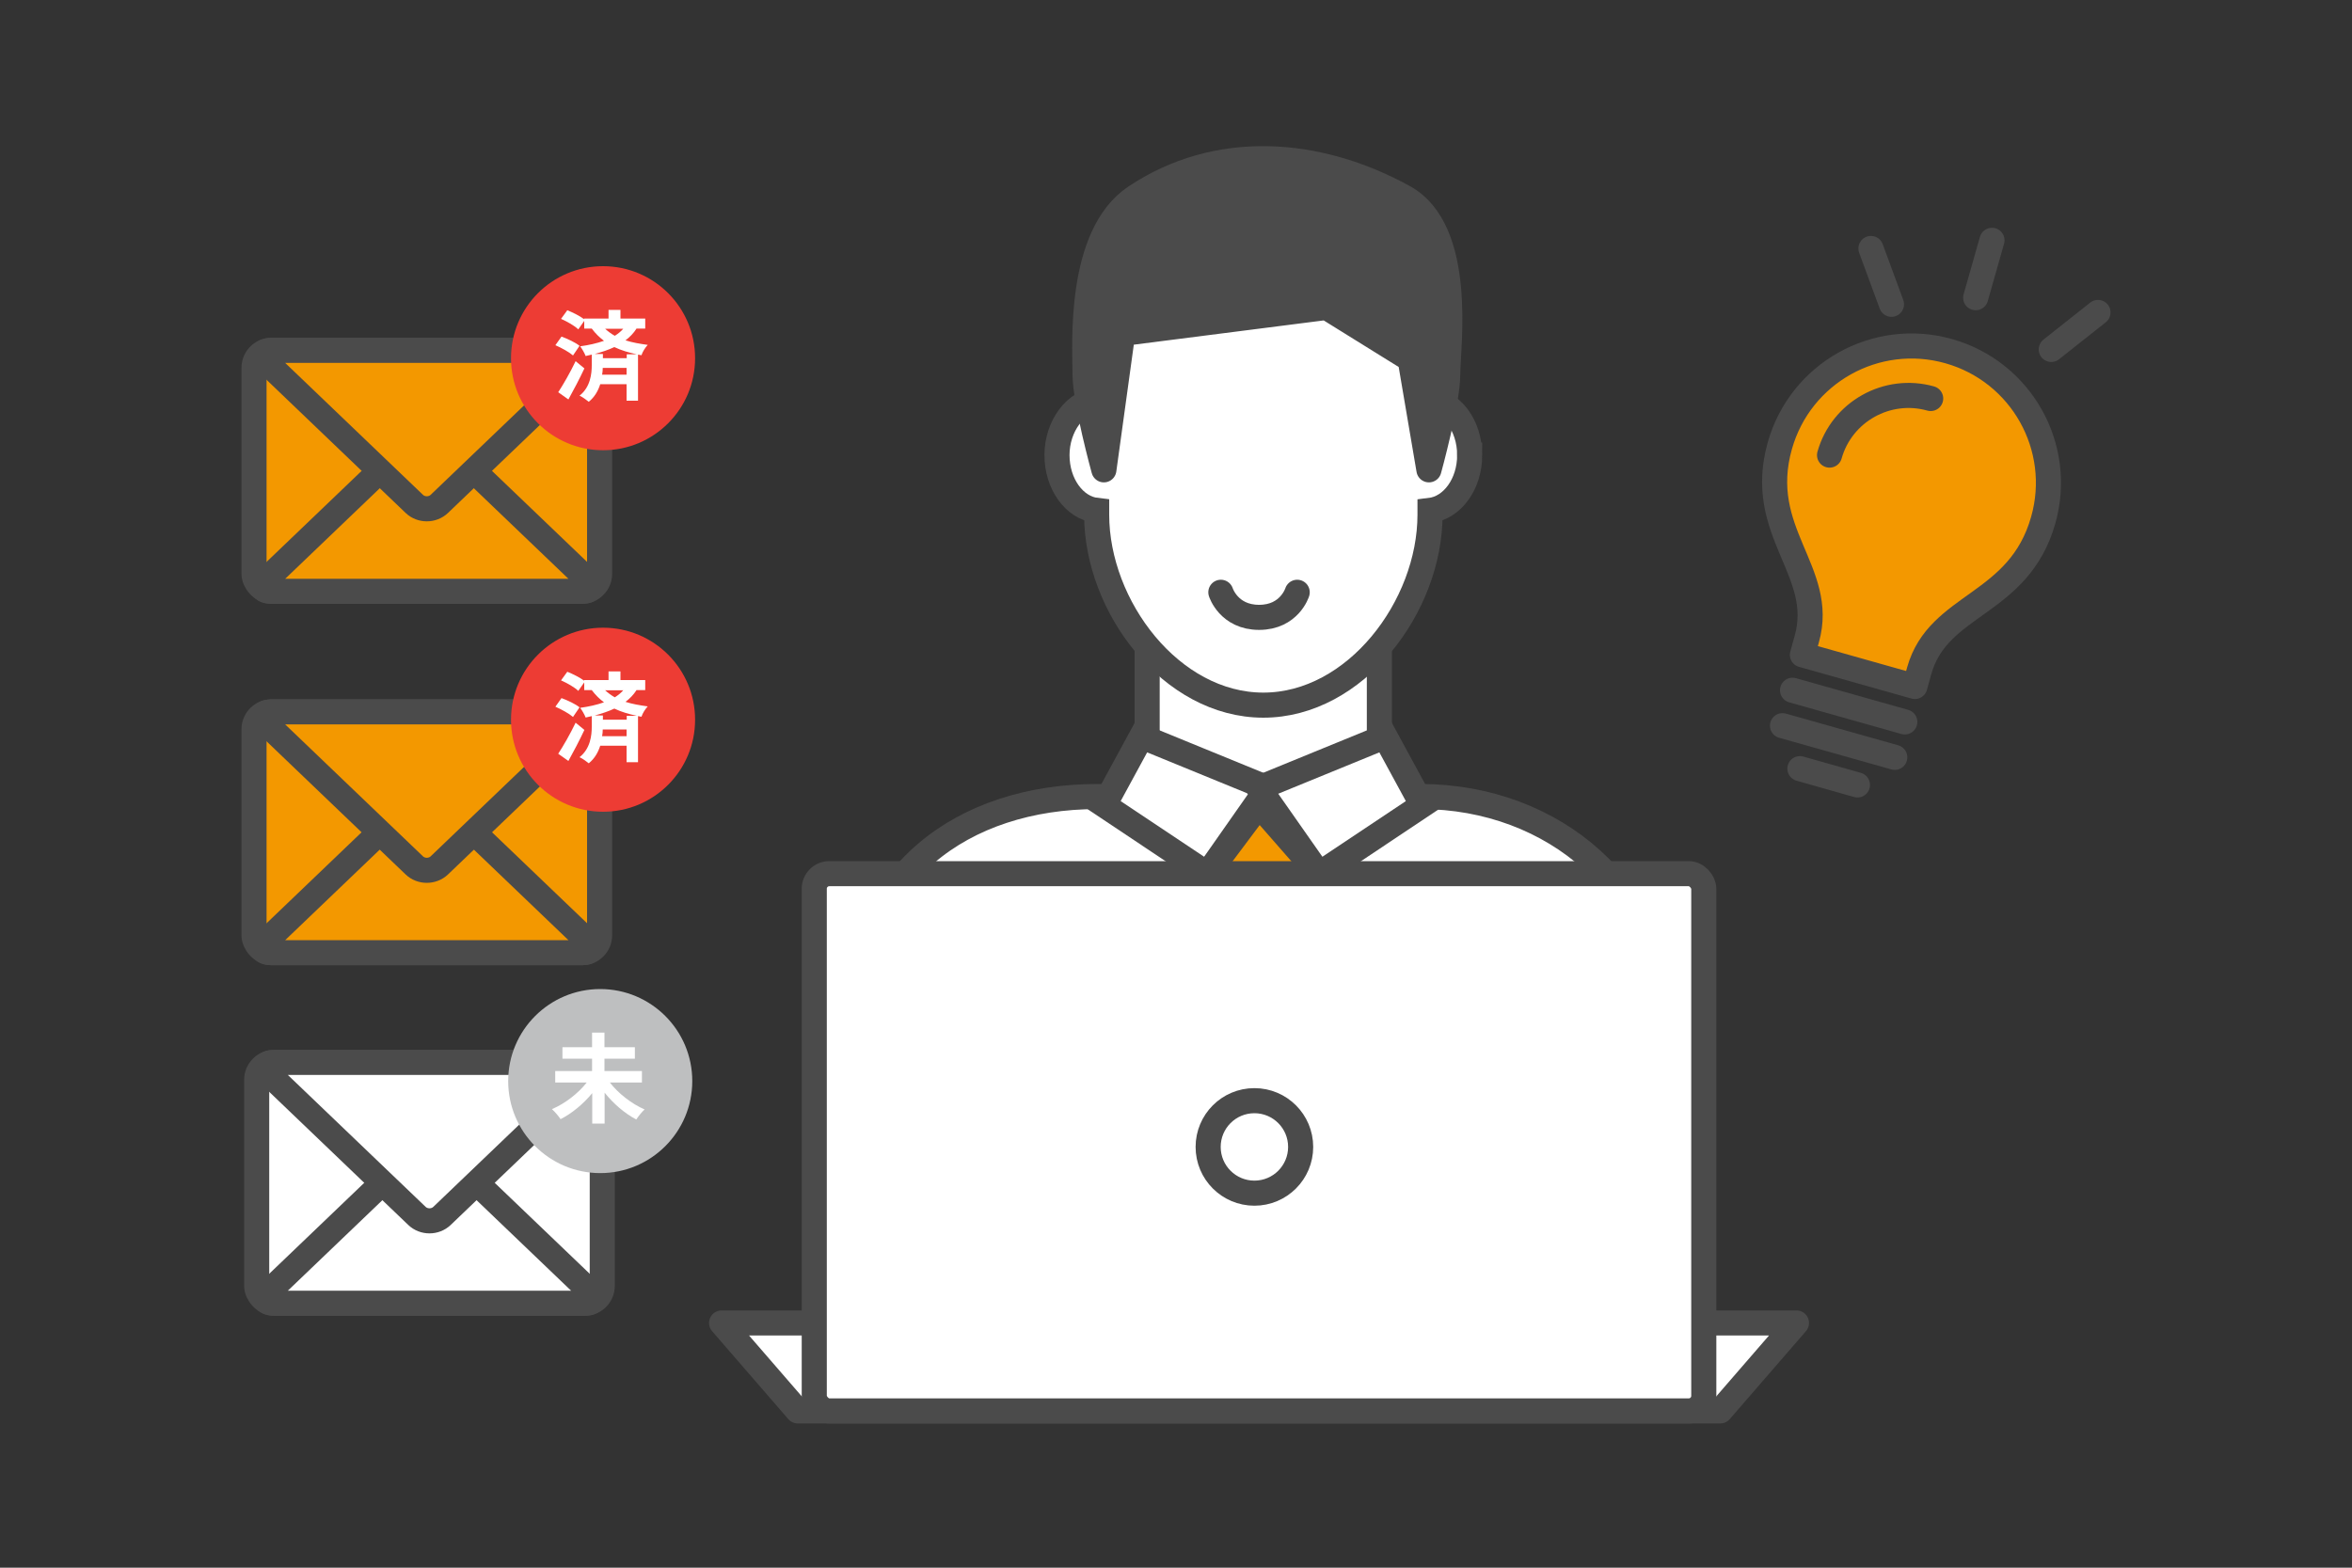 <?xml version="1.0" encoding="UTF-8"?><svg id="_データ" xmlns="http://www.w3.org/2000/svg" viewBox="0 0 150 100"><rect x="0" y="0" width="150" height="100" fill="#333333" stroke="none"/><defs><style>.cls-1,.cls-2,.cls-3,.cls-4,.cls-5,.cls-6,.cls-7{stroke:#4b4b4b;stroke-width:1.6px;}.cls-1,.cls-3,.cls-8{fill:#f39800;}.cls-1,.cls-7{stroke-miterlimit:10;}.cls-2,.cls-9,.cls-5{fill:none;}.cls-2,.cls-3,.cls-4,.cls-5,.cls-6{stroke-linejoin:round;}.cls-2,.cls-3,.cls-4,.cls-6{stroke-linecap:round;}.cls-9,.cls-8,.cls-10,.cls-11,.cls-12{stroke-width:0px;}.cls-10,.cls-4,.cls-7{fill:#fff;}.cls-6{fill:#4b4b4b;}.cls-11{fill:#bebfc0;}.cls-12{fill:#ed3c34;}</style></defs><rect class="cls-9" x="0" width="150" height="100"/><path class="cls-7" d="m54.52,75.49v-10.42c0-9.32,6.92-14.26,15.46-14.26h20.62c8.54,0,15.46,6.03,15.46,14.26v10.42"/><polyline class="cls-7" points="87.97 41.49 87.97 47.52 80.57 50.27 73.16 47.52 73.16 41.49"/><polygon class="cls-7" points="77 55.75 70.42 51.36 72.8 46.98 80.84 50.27 77 55.75"/><polygon class="cls-7" points="84.13 55.75 90.71 51.36 88.33 46.98 80.29 50.27 84.13 55.75"/><polygon class="cls-1" points="77 55.75 78.46 59.78 82.38 59.78 84.13 55.75 80.29 51.36 77 55.75"/><polygon class="cls-1" points="84.68 74.94 75.91 74.94 78.1 59.04 82.49 59.04 84.68 74.94"/><path class="cls-7" d="m93.73,29.03c0,1.85-1.11,3.36-2.53,3.53v.27c0,5.87-4.76,12.15-10.63,12.15s-10.63-6.28-10.63-12.15v-.27c-1.42-.16-2.53-1.68-2.53-3.53s1.19-3.46,2.67-3.54c.83-5.21,4.41-9.37,10.49-9.37,5.57,0,9.66,4.16,10.49,9.37,1.49.07,2.67,1.63,2.67,3.54Z"/><path class="cls-6" d="m89.53,12.57c-5.53-3.04-11.93-3.48-17.13,0-3.69,2.47-3.2,9.57-3.2,11.31s1.2,6.09,1.2,6.09l1.2-8.7,13-1.66,5.33,3.31,1.2,7.05s1.2-4.35,1.2-6.09,1.06-9.18-2.8-11.31Z"/><polygon class="cls-4" points="109.71 90 50.88 90 46.02 84.39 114.57 84.39 109.71 90"/><rect class="cls-4" x="51.93" y="55.73" width="56.73" height="34.27" rx=".96" ry=".96"/><circle class="cls-4" cx="80" cy="73.16" r="2.95"/><path class="cls-4" d="m77.86,37.78s.5,1.6,2.44,1.6,2.43-1.6,2.43-1.6"/><rect class="cls-8" x="16.2" y="22.35" width="22.04" height="15.36" rx="1.11" ry="1.11"/><rect class="cls-5" x="16.2" y="22.35" width="22.04" height="15.36" rx="1.11" ry="1.11"/><path class="cls-8" d="m17.31,37.72c-.61,0-.75-.34-.31-.77l9.42-9.02c.44-.42,1.16-.42,1.6,0l9.42,9.02c.44.42.3.77-.31.77h-19.82Z"/><path class="cls-5" d="m17.31,37.72c-.61,0-.75-.34-.31-.77l9.42-9.02c.44-.42,1.16-.42,1.6,0l9.42,9.02c.44.42.3.77-.31.77h-19.82Z"/><path class="cls-8" d="m37.13,22.35c.61,0,.75.34.31.77l-9.42,9.02c-.44.42-1.16.42-1.6,0l-9.42-9.02c-.44-.42-.3-.77.31-.77h19.82Z"/><path class="cls-5" d="m37.13,22.35c.61,0,.75.34.31.77l-9.42,9.02c-.44.42-1.16.42-1.6,0l-9.42-9.02c-.44-.42-.3-.77.31-.77h19.82Z"/><circle class="cls-12" cx="38.46" cy="22.85" r="5.87"/><rect class="cls-8" x="16.2" y="45.41" width="22.04" height="15.36" rx="1.11" ry="1.11"/><rect class="cls-5" x="16.2" y="45.41" width="22.04" height="15.36" rx="1.11" ry="1.11"/><path class="cls-8" d="m17.31,60.77c-.61,0-.75-.34-.31-.77l9.42-9.02c.44-.42,1.16-.42,1.6,0l9.42,9.02c.44.42.3.77-.31.77h-19.82Z"/><path class="cls-5" d="m17.31,60.77c-.61,0-.75-.34-.31-.77l9.42-9.02c.44-.42,1.16-.42,1.6,0l9.42,9.02c.44.42.3.77-.31.77h-19.82Z"/><path class="cls-8" d="m37.13,45.41c.61,0,.75.34.31.77l-9.42,9.02c-.44.42-1.16.42-1.6,0l-9.42-9.02c-.44-.42-.3-.77.31-.77h19.82Z"/><path class="cls-5" d="m37.13,45.41c.61,0,.75.34.31.77l-9.42,9.02c-.44.42-1.16.42-1.6,0l-9.42-9.02c-.44-.42-.3-.77.31-.77h19.82Z"/><circle class="cls-12" cx="38.46" cy="45.91" r="5.87"/><rect class="cls-10" x="16.37" y="67.77" width="22.04" height="15.36" rx="1.11" ry="1.11"/><rect class="cls-5" x="16.37" y="67.77" width="22.04" height="15.36" rx="1.11" ry="1.11"/><path class="cls-10" d="m17.48,83.13c-.61,0-.75-.34-.31-.77l9.42-9.02c.44-.42,1.16-.42,1.6,0l9.42,9.02c.44.42.3.77-.31.77h-19.82Z"/><path class="cls-5" d="m17.48,83.13c-.61,0-.75-.34-.31-.77l9.42-9.02c.44-.42,1.16-.42,1.6,0l9.42,9.02c.44.42.3.77-.31.77h-19.82Z"/><path class="cls-10" d="m37.3,67.77c.61,0,.75.34.31.77l-9.42,9.02c-.44.42-1.16.42-1.6,0l-9.42-9.02c-.44-.42-.3-.77.31-.77h19.82Z"/><path class="cls-5" d="m37.3,67.77c.61,0,.75.34.31.77l-9.42,9.02c-.44.42-1.16.42-1.6,0l-9.42-9.02c-.44-.42-.3-.77.31-.77h19.82Z"/><circle class="cls-11" cx="38.28" cy="68.96" r="5.87"/><line class="cls-2" x1="121.48" y1="46.05" x2="114.32" y2="44.03"/><line class="cls-2" x1="120.84" y1="48.31" x2="113.68" y2="46.29"/><path class="cls-3" d="m114.95,41.77l.28-1.01c1.22-4.34-3.28-6.82-1.72-12.33,1.31-4.64,6.13-7.34,10.77-6.03,4.64,1.31,7.34,6.13,6.03,10.77-1.55,5.5-6.69,5.27-7.91,9.61l-.28,1.01-7.16-2.02Z"/><line class="cls-2" x1="118.46" y1="50.07" x2="114.79" y2="49.03"/><line class="cls-2" x1="126" y1="18.99" x2="127.04" y2="15.33"/><line class="cls-2" x1="120.63" y1="19.41" x2="119.32" y2="15.85"/><line class="cls-2" x1="130.82" y1="22.29" x2="133.8" y2="19.93"/><path class="cls-2" d="m123.13,25.42c-2.77-.78-5.67.84-6.45,3.61"/><path class="cls-10" d="m36.54,22.67c-.24-.21-.73-.48-1.12-.65l.39-.55c.38.14.9.38,1.15.59l-.42.62Zm.73.83c-.31.66-.68,1.37-1.02,1.98l-.65-.46c.31-.47.76-1.25,1.11-1.98l.56.46Zm3.32-2.53c-.19.29-.42.53-.7.74.44.14.91.22,1.42.29-.16.17-.33.44-.4.66l-.22-.04v2.94h-.73v-1.05h-1.68c-.13.41-.35.81-.73,1.12-.13-.11-.41-.31-.59-.39.7-.55.78-1.41.78-1.94v-.68c-.12.03-.25.06-.39.09-.06-.17-.24-.48-.35-.62.54-.07,1.06-.19,1.52-.35-.28-.21-.54-.46-.78-.78h-.48v-.49l-.38.54c-.22-.22-.71-.5-1.1-.67l.4-.55c.35.14.81.37,1.07.57v-.04h1.56v-.55h.76v.55h1.58v.64h-.58Zm.02,1.63c-.51-.11-.99-.25-1.43-.46-.38.18-.81.32-1.25.44h.52v.27h1.52v-.25h.65Zm-.65,1.3v-.43h-1.52c0,.13-.01.28-.04.43h1.56Zm-1.37-2.93c.2.18.4.33.62.45.21-.13.39-.28.54-.45h-1.16Z"/><path class="cls-10" d="m36.54,45.73c-.24-.21-.73-.48-1.12-.65l.39-.55c.38.14.9.38,1.15.59l-.42.62Zm.73.83c-.31.66-.68,1.37-1.02,1.98l-.65-.46c.31-.47.76-1.25,1.11-1.98l.56.46Zm3.32-2.53c-.19.29-.42.53-.7.74.44.14.91.22,1.42.29-.16.17-.33.44-.4.66l-.22-.04v2.94h-.73v-1.05h-1.68c-.13.41-.35.81-.73,1.12-.13-.11-.41-.31-.59-.39.7-.55.78-1.41.78-1.94v-.68c-.12.03-.25.06-.39.09-.06-.17-.24-.48-.35-.62.54-.07,1.06-.19,1.52-.35-.28-.21-.54-.46-.78-.78h-.48v-.49l-.38.54c-.22-.22-.71-.5-1.1-.67l.4-.55c.35.14.81.37,1.07.57v-.04h1.56v-.55h.76v.55h1.58v.64h-.58Zm.02,1.63c-.51-.11-.99-.25-1.43-.46-.38.18-.81.32-1.25.44h.52v.27h1.52v-.25h.65Zm-.65,1.3v-.43h-1.52c0,.13-.01.28-.04.43h1.56Zm-1.37-2.93c.2.18.4.33.62.45.21-.13.39-.28.54-.45h-1.16Z"/><path class="cls-10" d="m38.9,69.06c.54.69,1.38,1.35,2.21,1.71-.17.15-.41.45-.53.64-.73-.38-1.45-1-2.02-1.71v1.97h-.79v-1.94c-.56.68-1.29,1.29-2.02,1.66-.12-.19-.37-.48-.55-.64.83-.35,1.68-1.01,2.22-1.7h-2.01v-.73h2.35v-.79h-1.89v-.73h1.89v-.93h.79v.93h1.94v.73h-1.94v.79h2.39v.73h-2.05Z"/></svg>